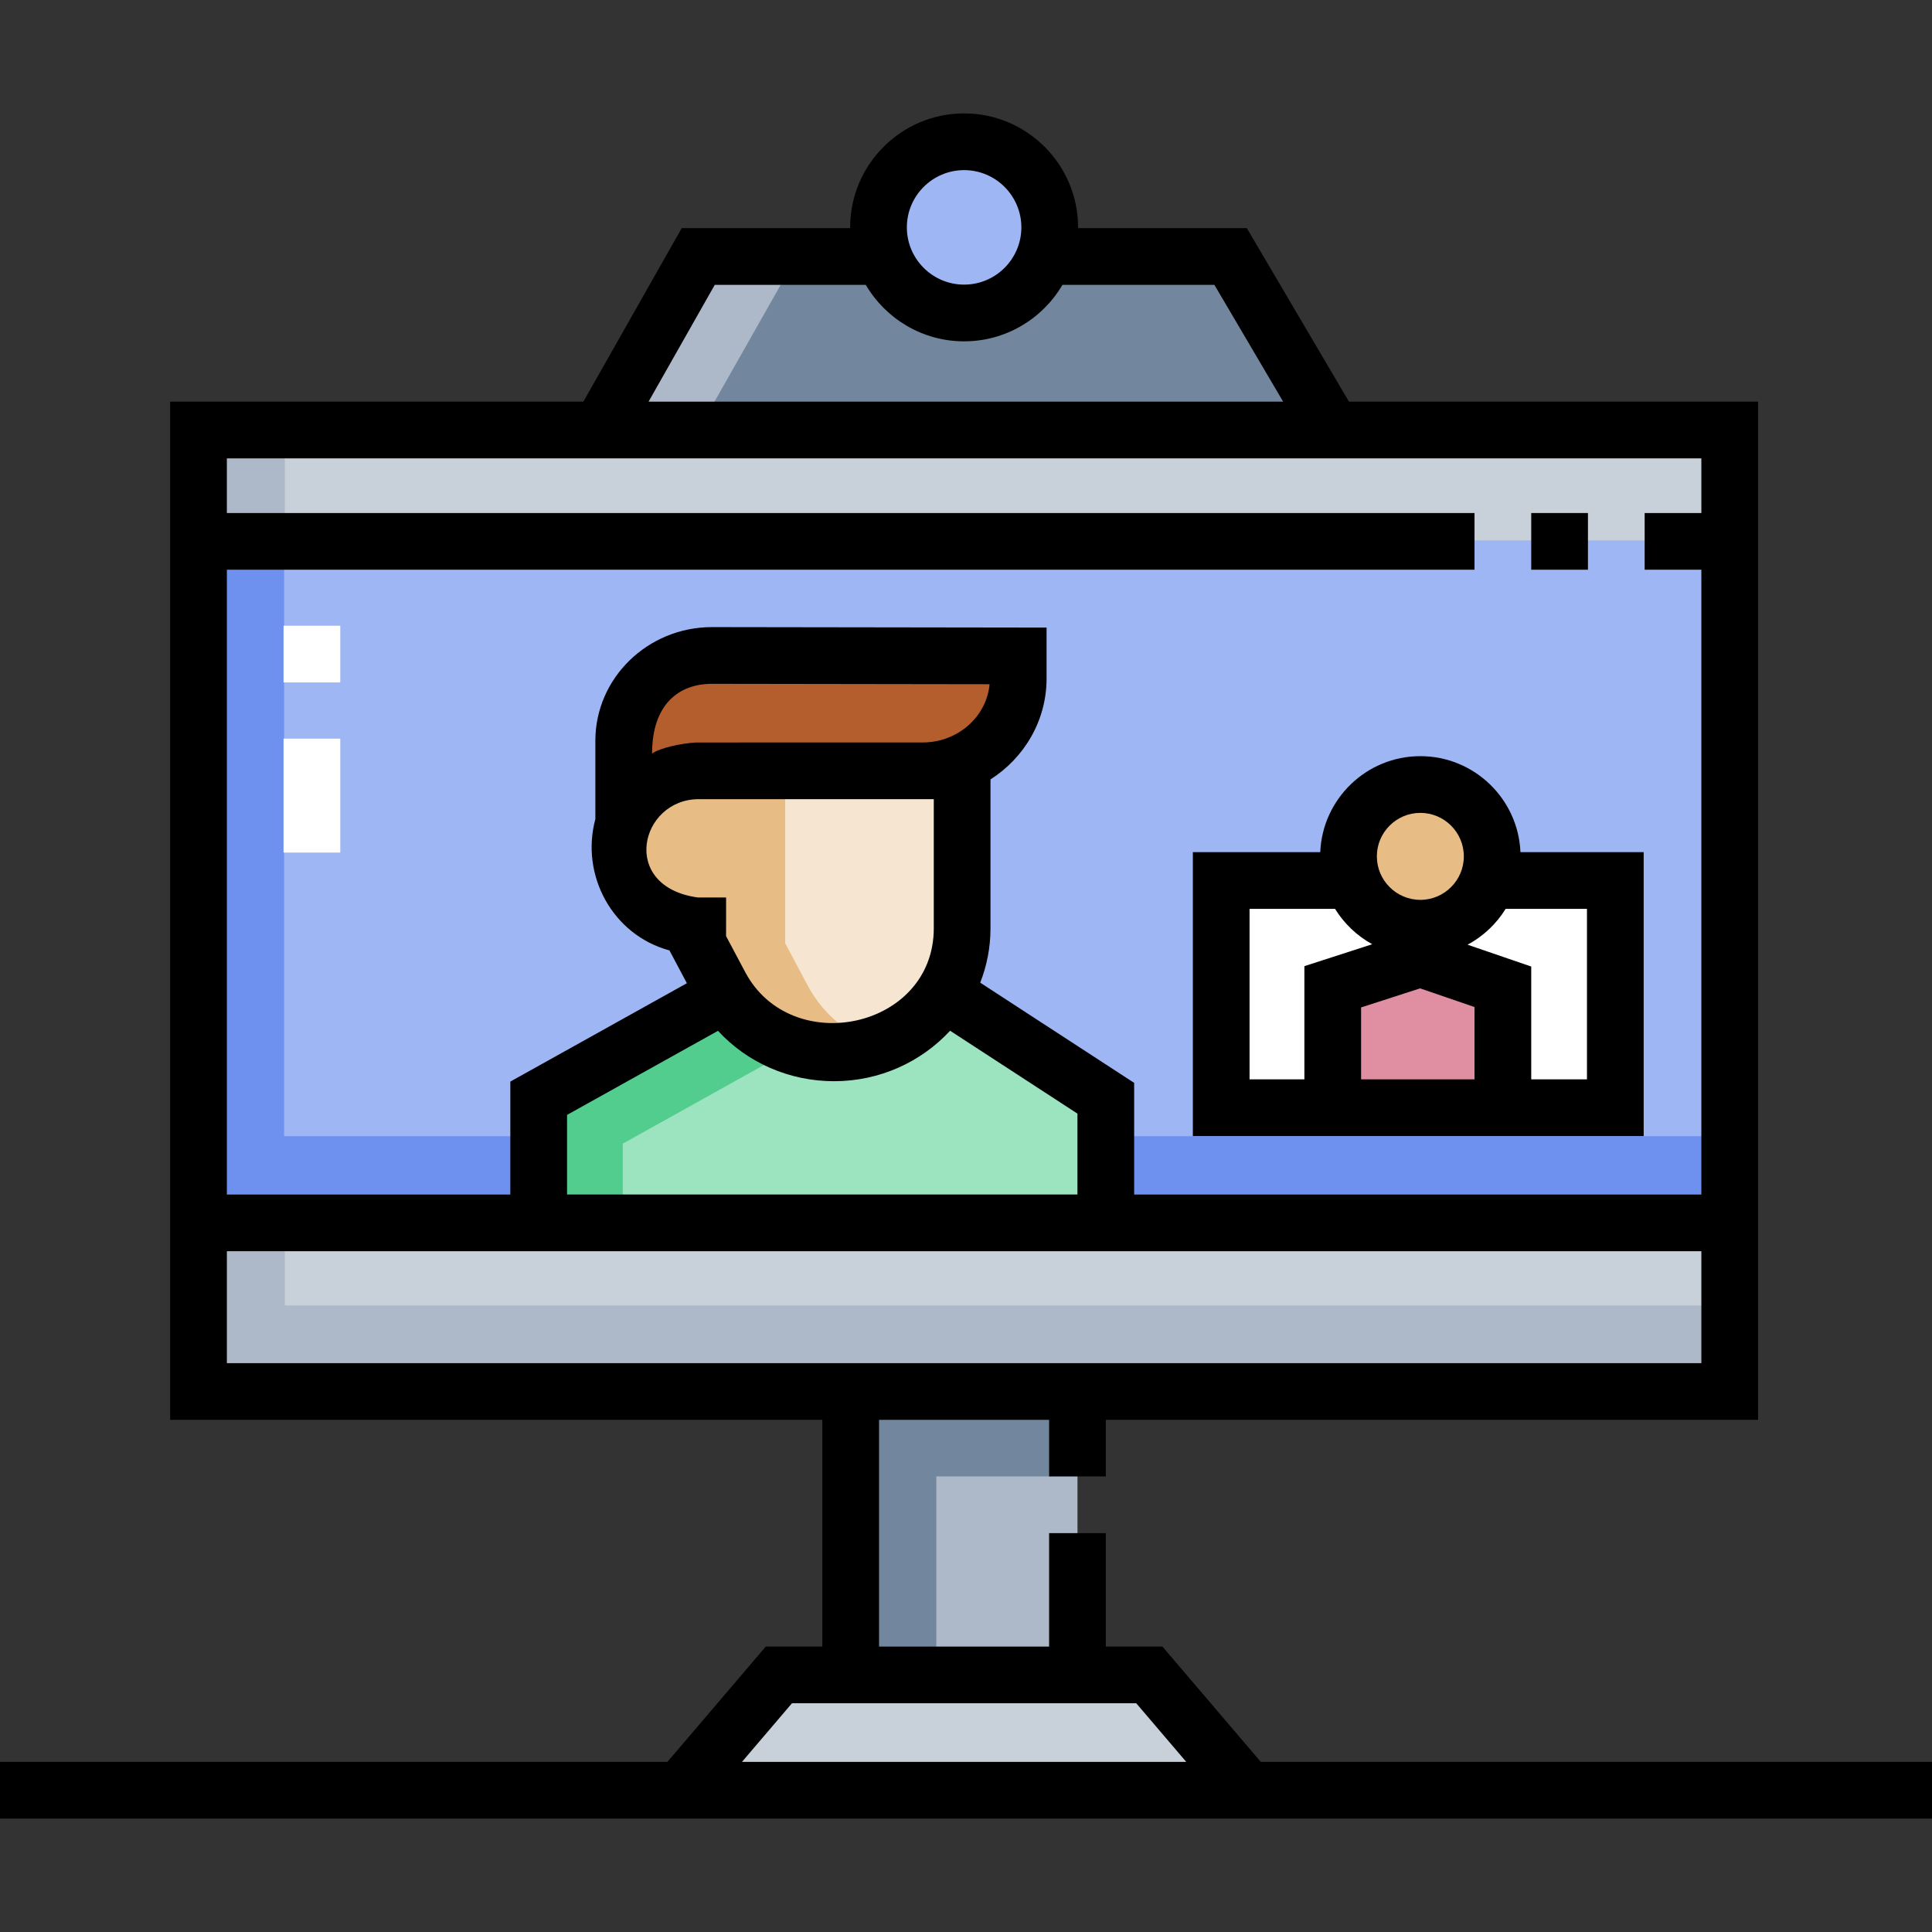 <svg id="Capa_1" enable-background="new 0 0 511 511" height="512" viewBox="0 0 511 511" width="512" xmlns="http://www.w3.org/2000/svg"><rect x="0" y="0" width="511" height="511" fill="#333333" stroke="none"/><g><g><g><path d="m352.5 113.734-27.016-45.899h-140.802l-26.015 45.899z" fill="#72869e"/></g><g><path d="m184.682 67.835-26.015 45.899h26.06l26.016-45.899z" fill="#adb9c8"/></g><g><path d="m179.991 473.503 26.016-30.5h97.986l26.016 30.5" fill="#c8d1da"/></g><g><path d="m225.001 368.042h59.982v73.96h-59.982z" fill="#adb9c8"/></g><g><path d="m247.65 390.502h37.333v-22.46h-59.982v73.96h22.649z" fill="#72869e"/></g><g><path d="m52.505 113.734h404.991v254.307h-404.991z" fill="#9eb6f4"/></g><g><path d="m75.146 300.517v-186.783h-22.641v254.308h404.99v-67.525z" fill="#6e91ef"/></g><g><path d="m52.505 113.734h404.991v29.193h-404.991z" fill="#c8d1da"/></g><g><path d="m52.505 113.734h22.829v29.193h-22.829z" fill="#adb9c8"/></g><g><path d="m250.971 263.462 41.506 27.016v32.964h-149.999v-32.964l48.492-27.016s9.653 18.374 29.509 18.374 30.492-18.374 30.492-18.374z" fill="#9ce3bf"/></g><g><g><path d="m164.723 302.485 42.477-23.665c-10.892-5.212-16.23-15.358-16.23-15.358l-48.492 27.016v32.964h22.245z" fill="#52cd8d"/></g></g><g><path d="m52.505 322.503h404.991v45.539h-404.991z" fill="#c8d1da"/></g><g><path d="m75.333 345.272v-22.77h-22.828v22.77 22.77h22.828 382.162v-22.77z" fill="#adb9c8"/></g><g><path d="m244.05 203.872c13.951 0 25.26-10.925 25.26-24.401v-5.991l-80.989-.117c-12.897 0-23.353 10.1-23.353 22.558v22.549" fill="#b45e2e"/></g><g><path d="m184.542 203.872s-20.569 1-20.569 21c0 11.046 9.21 20 20.571 20l-.002 4.599 5.953 11.19c5.82 10.939 17.43 17.809 30.097 17.809 18.714 0 33.885-14.75 33.885-32.945v-41.654z" fill="#f6e6d1"/></g><g><path d="m213.629 260.662-5.953-11.19v-45.599h-23.134s-20.569 1-20.569 21c0 11.046 9.21 20 20.571 20l-.002 4.599 5.953 11.19c5.82 10.939 17.43 17.809 30.097 17.809 4.069 0 7.969-.699 11.583-1.977-7.88-2.779-14.567-8.353-18.546-15.832z" fill="#e8bc85"/></g><g><path d="m75 165.502h15v15h-15z" fill="#fff"/></g><g><path d="m75 195.371h15v30.131h-15z" fill="#fff"/></g><g><path d="m354.5 232.889h-31.499v60.093h104.239v-60.093h-30.24" fill="#fff"/></g><g><path d="m397.499 292.982v-31.983l-21.828-7.489-23.171 7.489v31.983" fill="#e08ea2"/></g><g><circle cx="375.671" cy="226.503" fill="#e8bc85" r="19.002"/></g><g><circle cx="255" cy="60.139" fill="#9eb6f4" r="22.641"/></g></g><g><path d="m333.469 466.003-26.016-30.5h-14.971v-30h-15v30h-44.982v-59.961h44.982v14.96h15v-14.96h172.513v-269.308h-108.207l-27.016-45.898h-44.635c0-.066.005-.131.005-.197 0-16.62-13.521-30.142-30.142-30.142s-30.142 13.521-30.142 30.142c0 .066.005.131.005.197h-44.551l-26.016 45.898h-109.292v269.308h172.496v59.961h-14.954l-26.016 30.5h-176.53v15h511v-15zm-78.469-421.006c8.349 0 15.142 6.792 15.142 15.142 0 8.349-6.792 15.141-15.142 15.141s-15.142-6.792-15.142-15.141 6.793-15.142 15.142-15.142zm-65.948 30.339h39.934c5.238 8.93 14.934 14.944 26.014 14.944s20.776-6.014 26.014-14.944h40.182l18.187 30.898h-167.844zm260.944 45.898v14.455h-14.996v15h14.995v165.252h-150.018v-29.53l-40.714-26.501c1.748-4.473 2.715-9.319 2.715-14.385v-39.374c8.924-5.705 14.833-15.531 14.833-26.681v-13.48l-88.489-.127c-17.012 0-30.853 13.484-30.853 30.058v20.73c-3.989 14.743 4.454 30.624 19.594 34.729l4.614 8.674-46.698 26.017v29.87h-74.975v-165.252h329.996v-15h-329.996v-14.455zm-205.946 75.138v.002l-59.873.007c-4.028.196-9.741 1.481-11.709 2.926 0-13.055 7.111-18.443 15.842-18.443l73.431.106c-.8 8.619-8.429 15.402-17.691 15.402zm-59.226 15h62.154v34.154c0 26.565-37.683 34.503-49.861 11.614l-5.074-9.537.004-10.23h-7.503c-20.794-2.871-15.294-26.001.28-26.001zm5.074 61.273c7.731 8.381 18.784 13.326 30.694 13.326 12.165 0 23.12-5.158 30.699-13.352l33.686 21.926v21.396h-134.998v-21.056zm-129.894 58.297h389.991v29.6h-389.991zm149.463 119.561h91.065l13.221 15.5h-117.507z"/><path d="m405 135.689h15v15h-15z"/><path d="m375.671 200c-14.24 0-25.888 11.29-26.474 25.389h-33.697v75.093h119.24v-75.093h-32.595c-.586-14.098-12.234-25.389-26.474-25.389zm0 15c6.342 0 11.502 5.16 11.502 11.502s-5.16 11.502-11.502 11.502-11.502-5.16-11.502-11.502 5.16-11.502 11.502-11.502zm14.329 70.482h-30v-19.025l15.601-5.042 14.399 4.94zm-59.5-45.093h22.61c2.411 3.903 5.804 7.136 9.834 9.352l-17.944 5.8v29.941h-14.5zm89.24 45.093h-14.74v-29.839l-16.834-5.775c4.132-2.219 7.61-5.501 10.067-9.479h21.508v45.093z"/></g></g></svg>